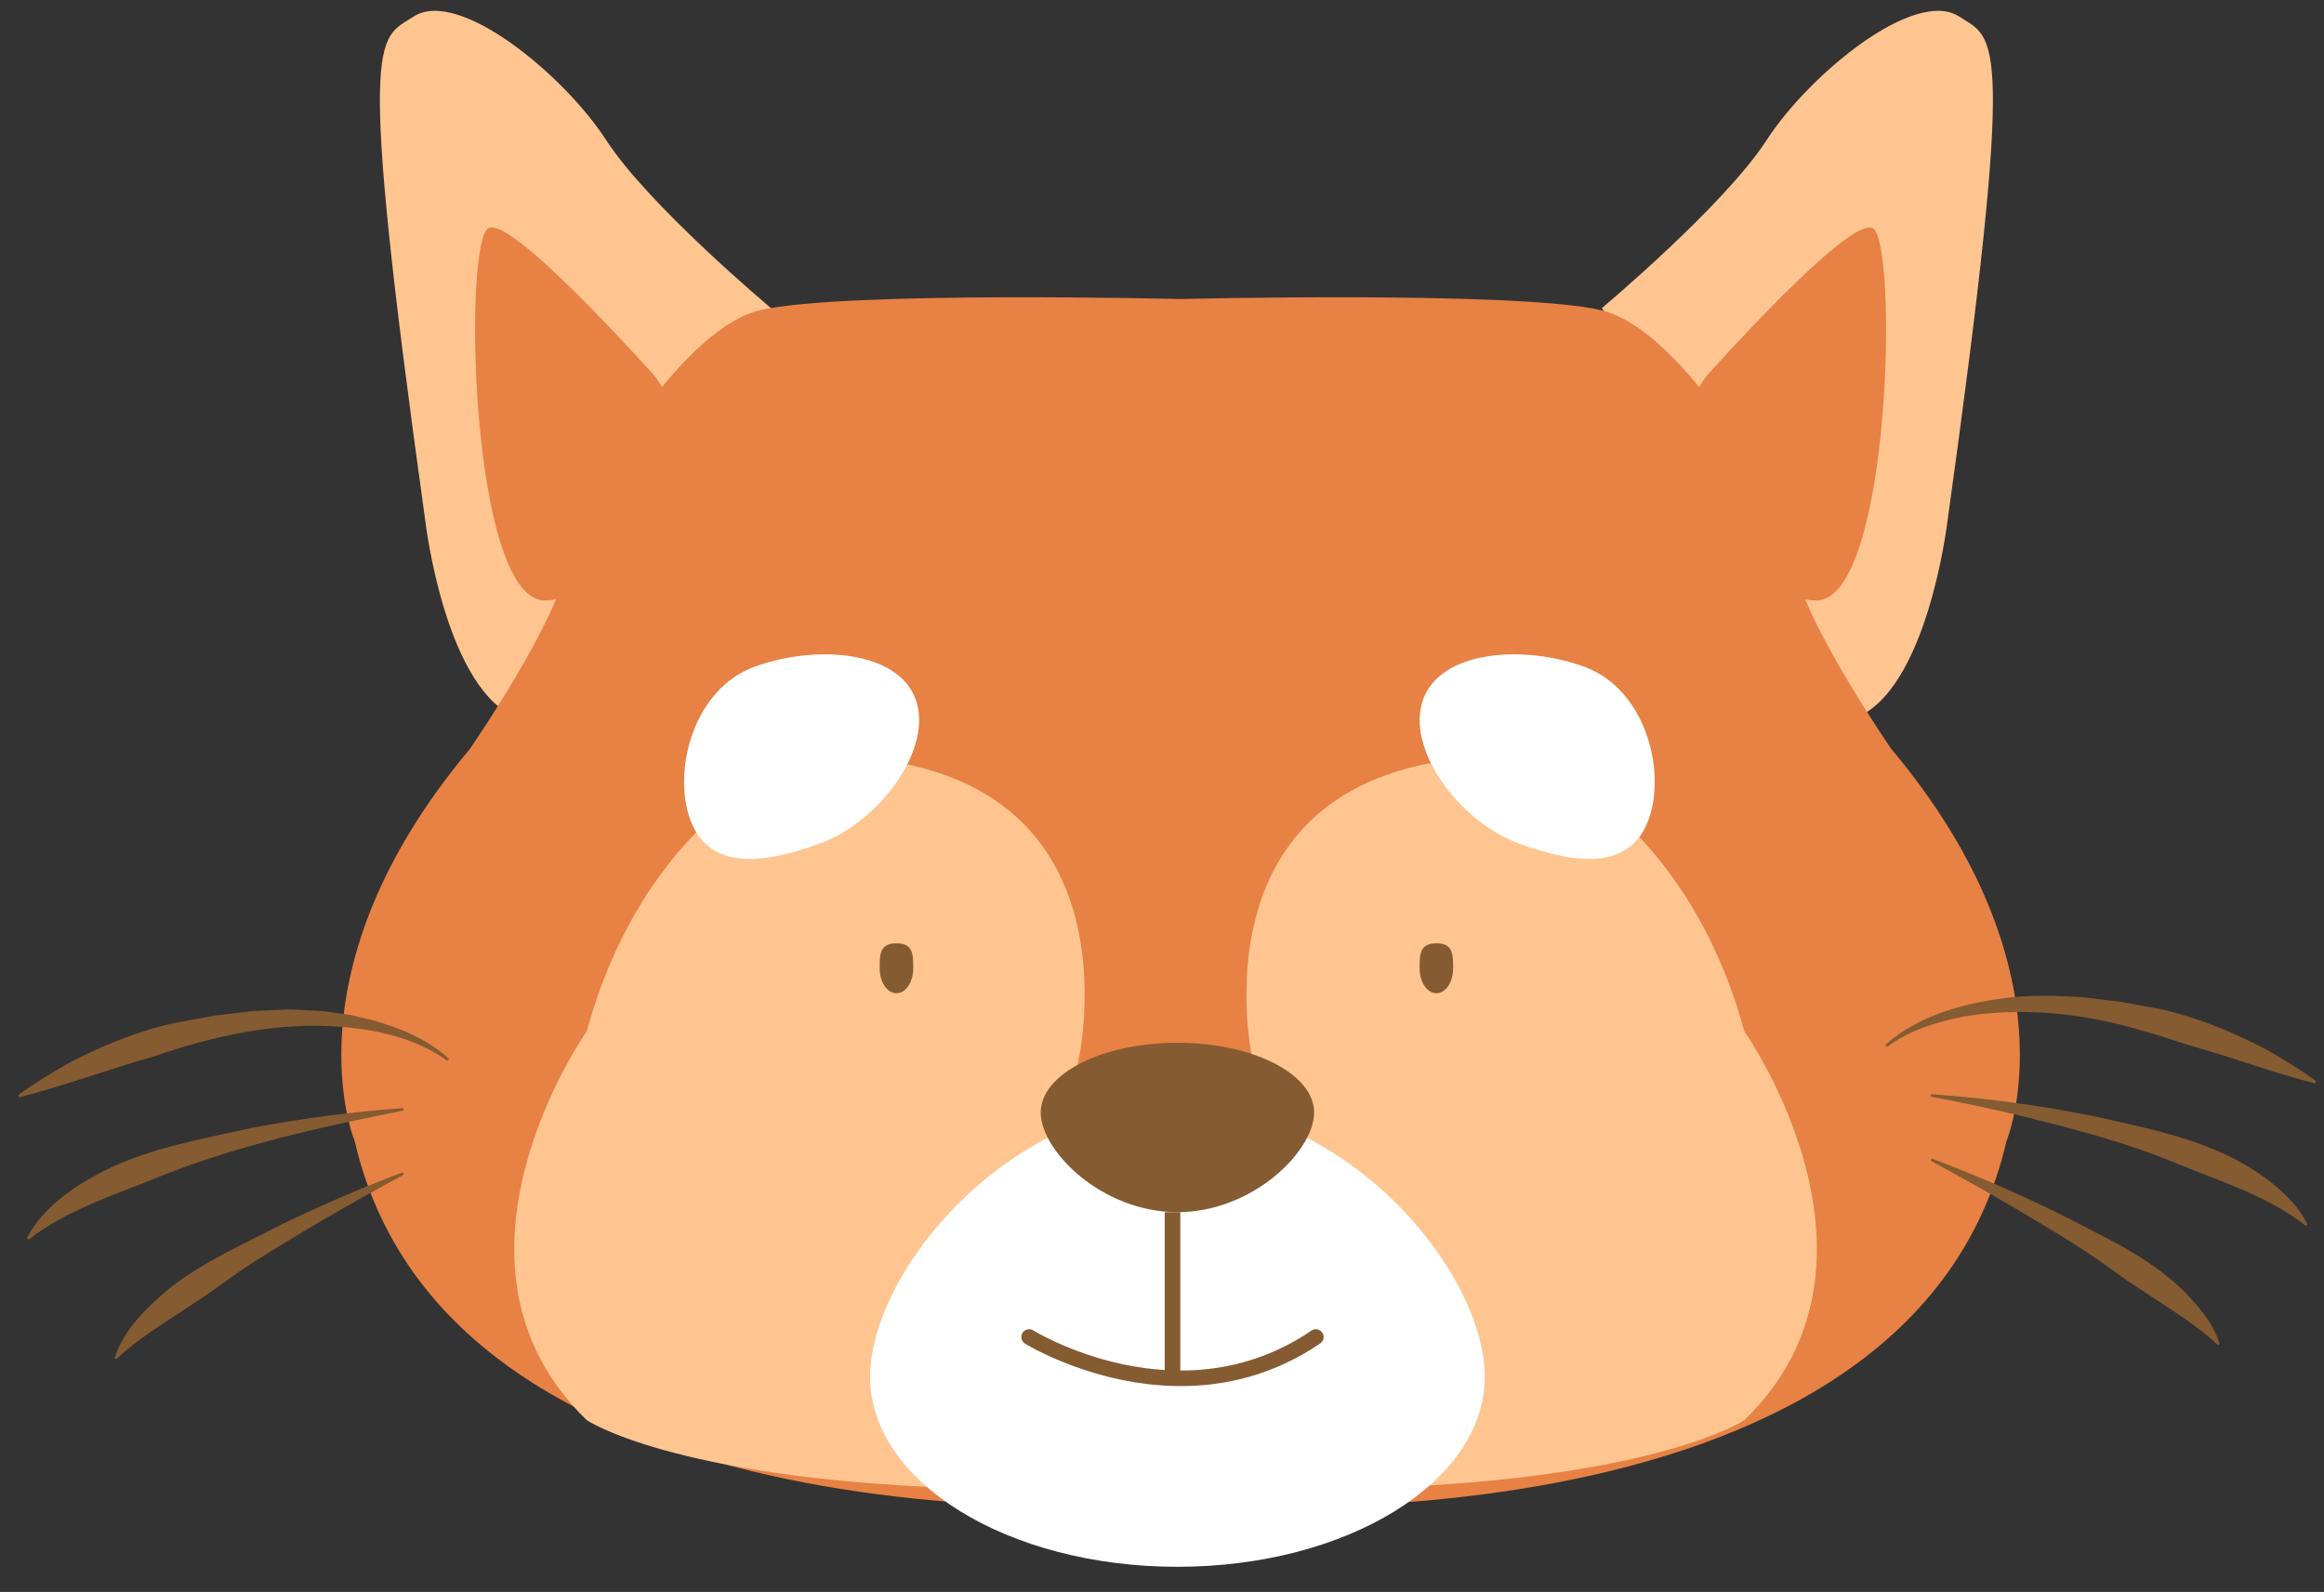 <svg width="54" height="37" viewBox="0 0 54 37" fill="none" xmlns="http://www.w3.org/2000/svg">
<rect x="0" y="0" width="54" height="37" fill="#333333" stroke="none"/>
<g clip-path="url(#clip0_4183_1930)">
<path fill-rule="evenodd" clip-rule="evenodd" d="M17.912 7.159C17.912 7.159 15.072 4.781 14.085 3.256C13.105 1.742 10.649 -0.294 9.607 0.387C8.768 0.935 8.277 0.597 9.887 12.142C9.887 12.142 10.36 16.122 12.081 16.707L17.913 7.159H17.912Z" fill="#FFC590"/>
<path fill-rule="evenodd" clip-rule="evenodd" d="M15.464 10.532C15.731 9.898 15.603 9.168 15.141 8.658C13.973 7.372 11.767 5.045 11.343 5.306C10.76 5.664 10.926 13.894 12.643 13.956C13.822 13.998 14.902 11.871 15.464 10.532Z" fill="#E78244"/>
<path fill-rule="evenodd" clip-rule="evenodd" d="M37.222 7.159C37.222 7.159 40.062 4.781 41.049 3.256C42.029 1.742 44.486 -0.294 45.527 0.387C46.366 0.935 46.857 0.597 45.247 12.142C45.247 12.142 44.774 16.122 43.053 16.707L37.221 7.159H37.222Z" fill="#FFC590"/>
<path fill-rule="evenodd" clip-rule="evenodd" d="M39.4 10.532C39.133 9.898 39.261 9.168 39.723 8.658C40.891 7.372 43.097 5.045 43.521 5.306C44.104 5.664 43.938 13.894 42.221 13.956C41.042 13.998 39.962 11.871 39.4 10.532Z" fill="#E78244"/>
<path fill-rule="evenodd" clip-rule="evenodd" d="M46.622 26.522C44.327 36.467 27.432 34.937 27.432 34.937C27.432 34.937 10.537 36.467 8.242 26.522C8.242 26.522 6.584 22.569 10.92 17.405C10.92 17.405 13.023 14.345 13.151 13.133C13.278 11.922 15.708 7.651 17.681 7.204C19.654 6.758 27.432 6.95 27.432 6.95C27.432 6.95 35.21 6.758 37.183 7.204C39.156 7.651 41.585 11.922 41.713 13.133C41.841 14.345 43.944 17.405 43.944 17.405C48.28 22.569 46.622 26.522 46.622 26.522Z" fill="#E78244"/>
<path fill-rule="evenodd" clip-rule="evenodd" d="M25.039 24.749C25.039 24.749 26.555 18.402 20.378 17.651C19.183 17.505 17.977 17.832 17.03 18.577C15.872 19.488 14.406 21.138 13.634 23.97C13.634 23.97 9.843 29.334 13.634 33.007C13.634 33.007 15.617 34.348 22.146 34.582C28.676 34.815 25.038 24.751 25.038 24.751L25.039 24.749Z" fill="#FFC590"/>
<path fill-rule="evenodd" clip-rule="evenodd" d="M29.126 24.749C29.126 24.749 27.61 18.402 33.787 17.651C34.983 17.505 36.188 17.832 37.136 18.577C38.293 19.488 39.759 21.138 40.531 23.97C40.531 23.97 44.322 29.334 40.531 33.007C40.531 33.007 38.549 34.348 32.019 34.582C25.489 34.815 29.127 24.751 29.127 24.751L29.126 24.749Z" fill="#FFC590"/>
<path fill-rule="evenodd" clip-rule="evenodd" d="M34.499 32.002C34.499 34.44 31.302 36.415 27.358 36.415C23.415 36.415 20.218 34.44 20.218 32.002C20.218 29.564 23.415 25.689 27.358 25.689C31.302 25.689 34.499 29.566 34.499 32.002Z" fill="white"/>
<path fill-rule="evenodd" clip-rule="evenodd" d="M24.182 25.856C24.182 24.962 25.604 24.236 27.358 24.236C29.113 24.236 30.535 24.962 30.535 25.856C30.535 26.75 29.113 28.173 27.358 28.173C25.604 28.173 24.182 26.75 24.182 25.856Z" fill="#855B31"/>
<path fill-rule="evenodd" clip-rule="evenodd" d="M38.308 19.044C37.894 20.18 36.733 20.128 35.312 19.613C33.892 19.097 32.654 17.392 33.068 16.254C33.482 15.117 35.39 14.979 36.81 15.495C38.23 16.011 38.721 17.906 38.308 19.044Z" fill="white"/>
<path fill-rule="evenodd" clip-rule="evenodd" d="M16.037 19.044C16.451 20.18 17.611 20.128 19.032 19.613C20.452 19.097 21.69 17.392 21.276 16.254C20.863 15.117 18.955 14.979 17.534 15.495C16.114 16.011 15.623 17.906 16.037 19.044Z" fill="white"/>
<path fill-rule="evenodd" clip-rule="evenodd" d="M21.22 22.505C21.22 22.826 21.046 23.085 20.83 23.085C20.614 23.085 20.44 22.826 20.44 22.505C20.44 22.184 20.44 21.924 20.83 21.924C21.22 21.924 21.22 22.184 21.22 22.505Z" fill="#855B31"/>
<path fill-rule="evenodd" clip-rule="evenodd" d="M33.765 22.505C33.765 22.826 33.592 23.085 33.376 23.085C33.16 23.085 32.986 22.826 32.986 22.505C32.986 22.184 32.986 21.924 33.376 21.924C33.765 21.924 33.765 22.184 33.765 22.505Z" fill="#855B31"/>
<path d="M10.394 24.655C9.699 24.149 8.819 23.942 7.974 23.87C6.479 23.739 4.972 24.069 3.565 24.557C2.534 24.847 1.477 25.242 0.447 25.503L0.421 25.449C0.781 25.19 1.159 24.958 1.543 24.737C2.326 24.322 3.155 23.978 4.023 23.782C4.258 23.743 4.783 23.637 5.01 23.601C5.32 23.572 5.698 23.508 6.008 23.491L6.677 23.463C6.9 23.463 7.123 23.482 7.347 23.491C7.543 23.494 7.815 23.547 8.011 23.57C8.208 23.593 8.47 23.672 8.666 23.712C9.303 23.898 9.941 24.152 10.435 24.612L10.393 24.655H10.394Z" fill="#855B31"/>
<path d="M9.355 25.815C7.458 26.192 5.553 26.613 3.754 27.328C2.731 27.752 1.569 28.104 0.68 28.799C0.658 28.82 0.616 28.791 0.633 28.762C1.01 28.038 1.74 27.561 2.446 27.198C3.526 26.669 4.703 26.47 5.857 26.213C7.011 25.995 8.177 25.838 9.347 25.756C9.364 25.756 9.379 25.768 9.38 25.784C9.38 25.799 9.37 25.813 9.355 25.815Z" fill="#855B31"/>
<path d="M9.363 27.31C8.195 27.943 7.046 28.605 5.924 29.314C5.645 29.491 5.376 29.682 5.111 29.875C4.583 30.261 4.024 30.592 3.49 30.963C3.224 31.15 2.966 31.34 2.721 31.573C2.701 31.596 2.658 31.573 2.669 31.543C2.89 30.879 3.426 30.372 3.946 29.938C4.744 29.31 5.684 28.908 6.577 28.44C7.481 28.008 8.4 27.607 9.338 27.255C9.354 27.249 9.37 27.257 9.376 27.273C9.381 27.288 9.375 27.303 9.362 27.31H9.363Z" fill="#855B31"/>
<path d="M27.425 28.173H27.063V32.038H27.425V28.173Z" fill="#855B31"/>
<path d="M43.804 24.288C44.554 23.615 45.58 23.328 46.559 23.201C47.076 23.128 47.706 23.137 48.231 23.166C48.54 23.183 48.919 23.247 49.229 23.276C49.455 23.311 49.984 23.418 50.216 23.457C51.084 23.654 51.913 23.998 52.696 24.413C53.081 24.635 53.459 24.866 53.818 25.125L53.792 25.179C52.873 24.951 51.898 24.587 50.982 24.326C50.693 24.246 50.347 24.121 50.063 24.035L49.445 23.86C48.207 23.532 46.895 23.415 45.628 23.626C45 23.75 44.364 23.947 43.846 24.332L43.803 24.288H43.804Z" fill="#855B31"/>
<path d="M44.892 25.431C46.453 25.545 48.01 25.772 49.533 26.142C50.687 26.403 51.875 26.75 52.817 27.518C53.132 27.771 53.425 28.074 53.606 28.438C53.62 28.465 53.584 28.497 53.559 28.475C52.672 27.781 51.507 27.426 50.485 27.004C49.415 26.562 48.288 26.267 47.164 25.985C46.411 25.797 45.648 25.637 44.883 25.491C44.866 25.488 44.855 25.472 44.859 25.456C44.861 25.44 44.876 25.43 44.891 25.43L44.892 25.431Z" fill="#855B31"/>
<path d="M44.9 26.931C46.15 27.404 47.375 27.947 48.558 28.573C49.465 29.03 50.372 29.532 51.035 30.326C51.259 30.588 51.467 30.882 51.57 31.219C51.58 31.248 51.541 31.273 51.519 31.25C51.276 31.016 51.016 30.827 50.751 30.64C50.216 30.268 49.657 29.937 49.13 29.551C48.6 29.159 48.039 28.808 47.472 28.47C46.62 27.953 45.755 27.462 44.877 26.987C44.863 26.98 44.857 26.96 44.865 26.946C44.872 26.933 44.888 26.927 44.903 26.931H44.9Z" fill="#855B31"/>
<path d="M27.439 32.215C25.423 32.215 23.84 31.242 23.816 31.228C23.732 31.174 23.707 31.062 23.76 30.978C23.813 30.893 23.925 30.868 24.009 30.921C24.043 30.943 27.414 33.006 30.473 30.925C30.556 30.868 30.669 30.89 30.724 30.973C30.781 31.055 30.759 31.168 30.676 31.224C29.584 31.967 28.455 32.215 27.439 32.215Z" fill="#855B31"/>
</g>
<defs>
<clipPath id="clip0_4183_1930">
<rect width="53.397" height="36.163" fill="white" transform="translate(0.421 0.252)"/>
</clipPath>
</defs>
</svg>
